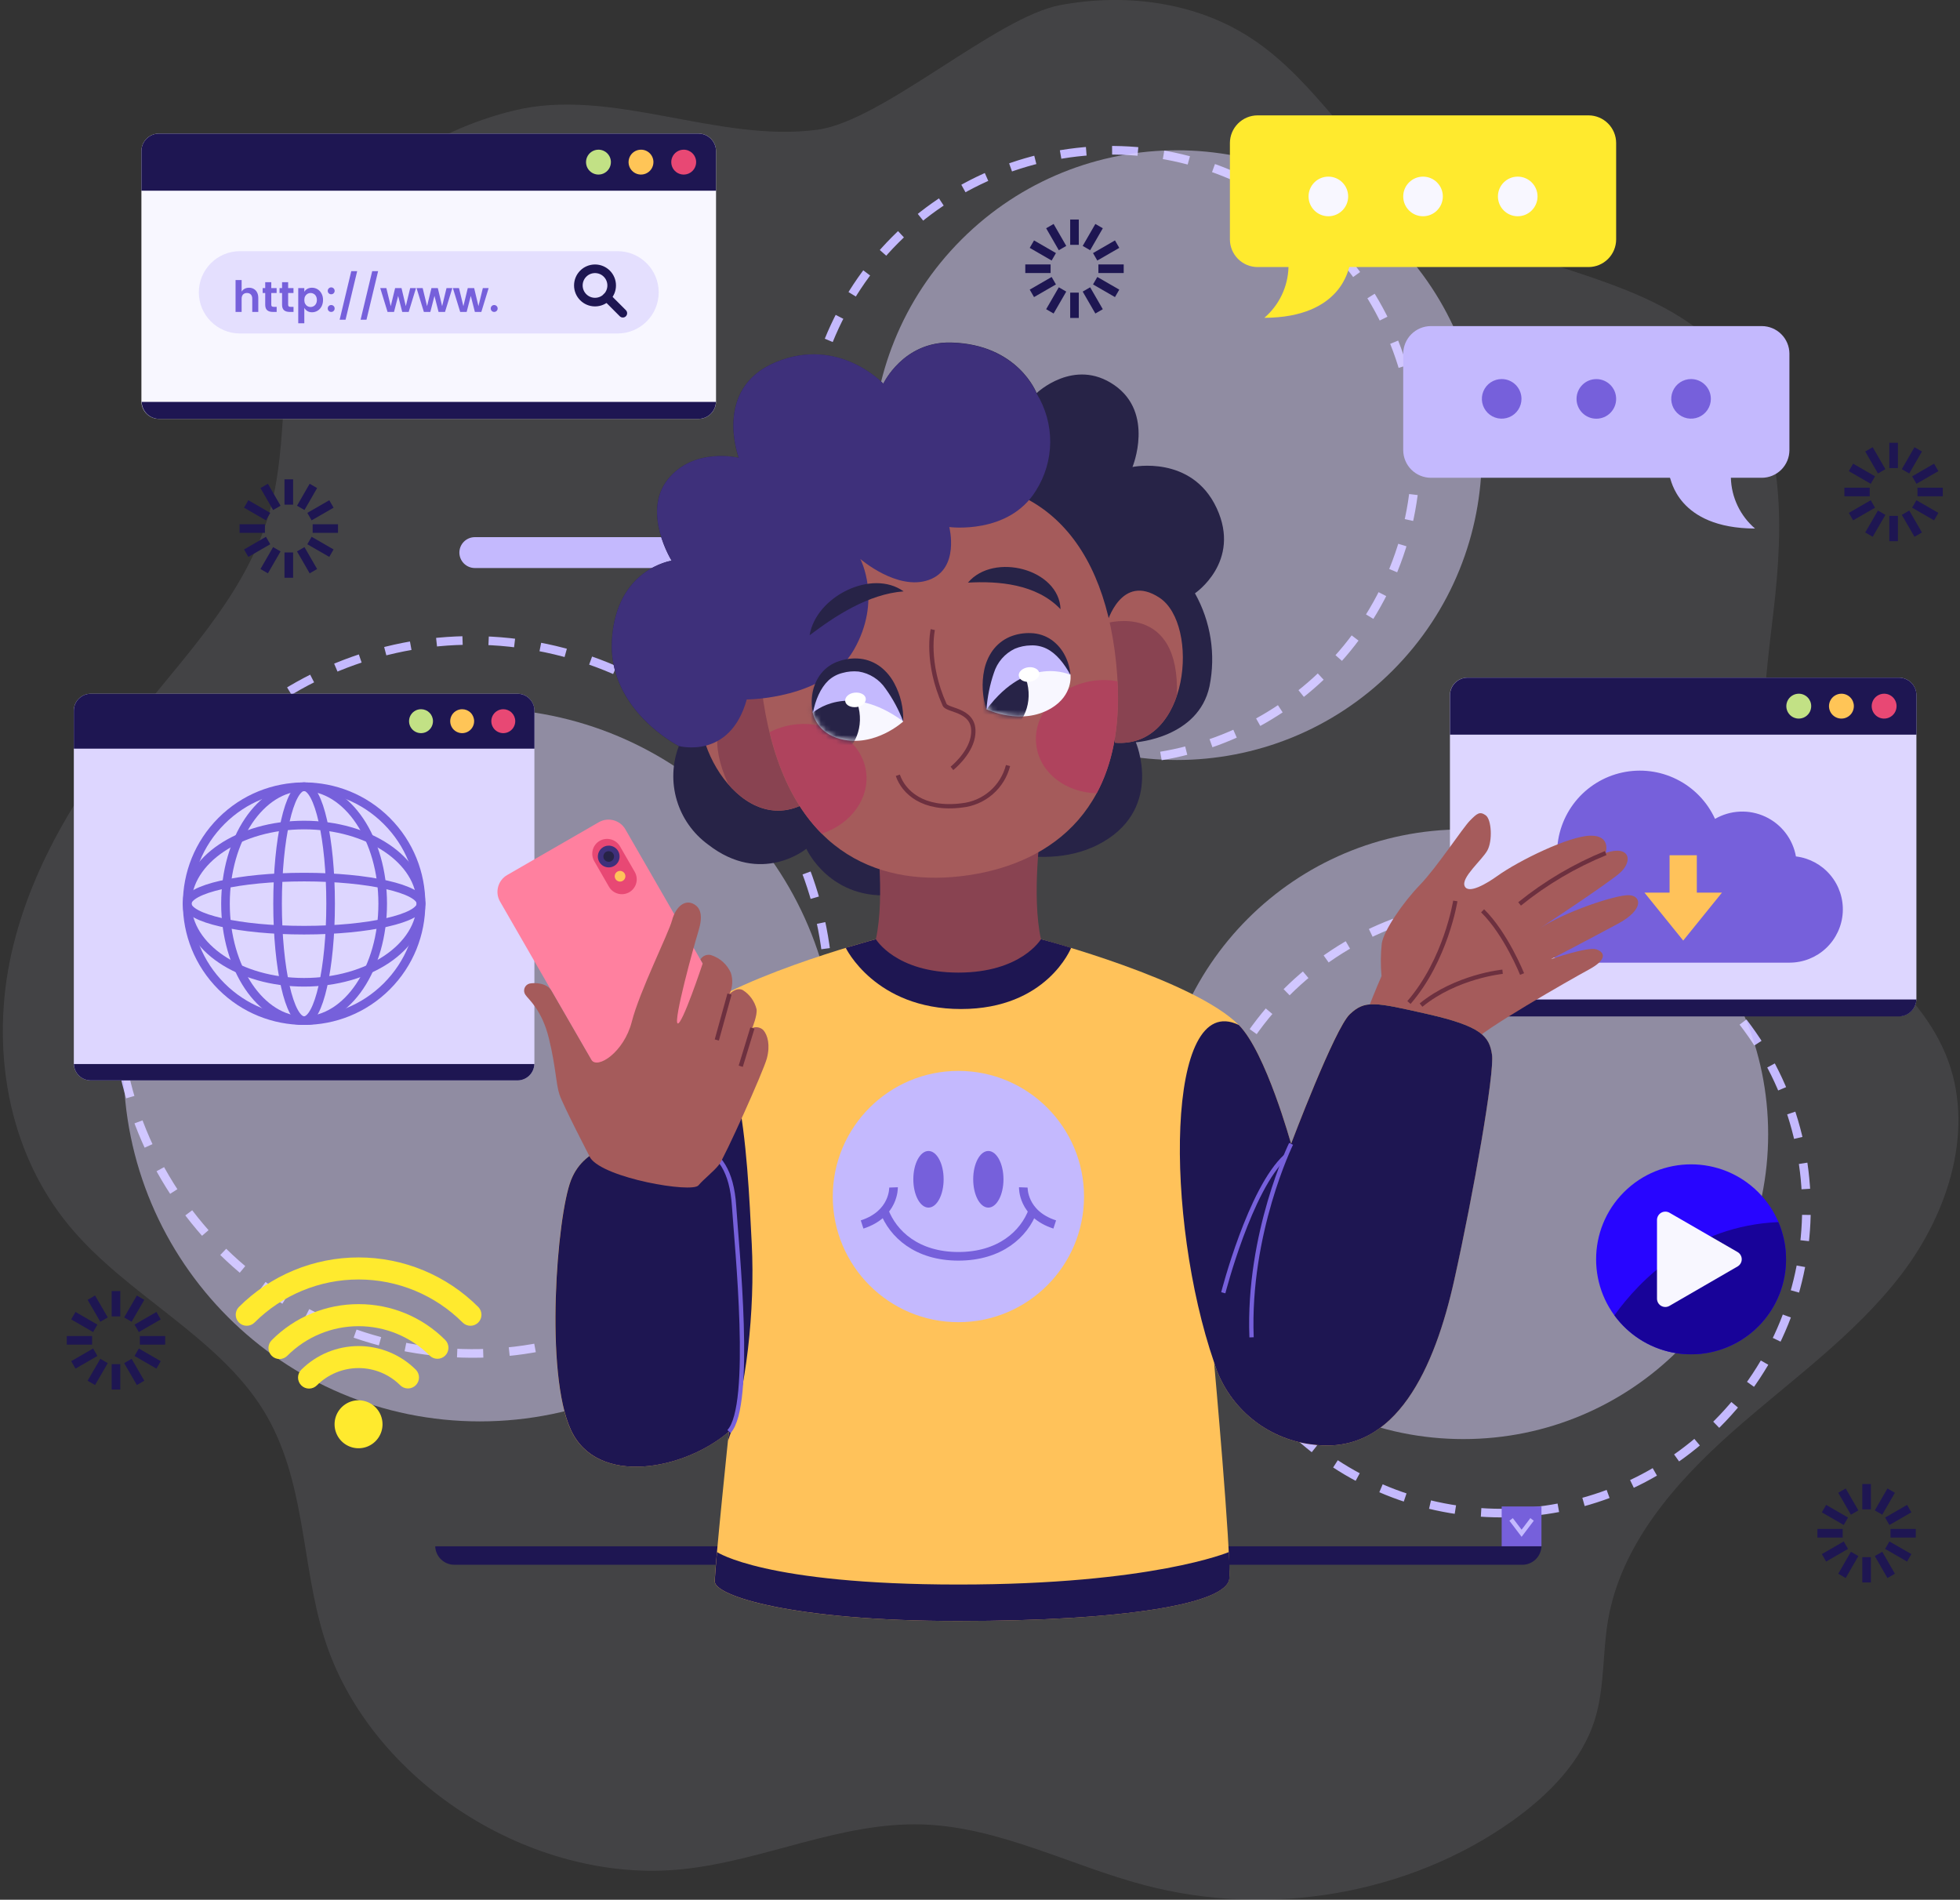 <svg width="388" height="376" viewBox="0 0 388 376" fill="none" xmlns="http://www.w3.org/2000/svg">
<rect x="0" y="0" width="388" height="376" fill="#333333" stroke="none"/>
<path d="M161.839 25.671C142.077 28.347 121.096 17.149 101.725 21.879C82.355 26.608 64.859 39.852 59.166 58.83C55.127 72.32 57.164 87.396 53.482 100.886C49.298 116.226 38.185 128.08 28.385 140.215C16.693 154.702 6.305 170.596 2.248 188.79C-1.808 206.985 1.226 227.642 13.813 242.743C25.147 256.378 43.06 264.406 52.161 279.149C60.573 292.826 59.541 309.265 64.177 324.111C73.032 352.446 105.253 373.095 135.191 369.942C151.383 368.237 166.399 360.568 182.684 361.096C197.87 361.616 211.855 369.218 226.487 373.087C251.405 379.691 278.948 374.893 299.282 360.457C306.577 355.276 313.207 348.577 315.772 340.123C317.672 333.86 317.212 327.119 318.328 320.642C320.885 305.771 331.503 293.517 342.948 283.384C354.393 273.252 367.219 264.286 376.499 252.091C385.78 239.896 391.166 223.117 385.141 208.629C378.894 193.656 362.387 185.032 354.572 170.545C346.536 155.623 349.127 137.633 351.095 120.827C353.064 104.022 353.567 84.796 342.488 71.315C327.583 53.188 299.623 54.271 280.627 40.175C268.364 31.048 260.745 16.229 247.911 7.724C236.688 0.275 222.635 -1.361 209.903 1.008C197.171 3.377 174.699 23.967 161.839 25.671Z" fill="#F3EEFF" fill-opacity="0.09"/>
<path d="M275.894 112.695C288.377 81.799 273.45 46.633 242.554 34.15C211.658 21.668 176.493 36.594 164.01 67.49C151.527 98.386 166.454 133.552 197.35 146.035C228.246 158.518 263.411 143.591 275.894 112.695Z" stroke="#C4B9FE" stroke-width="1.704" stroke-miterlimit="10" stroke-dasharray="5.12 5.12"/>
<path d="M339.929 281.803C363.492 258.24 363.492 220.038 339.929 196.475C316.367 172.913 278.164 172.913 254.602 196.475C231.039 220.038 231.039 258.24 254.602 281.803C278.164 305.365 316.367 305.365 339.929 281.803Z" stroke="#C4B9FE" stroke-width="1.704" stroke-miterlimit="10" stroke-dasharray="5.12 5.12"/>
<path d="M163.2 208.327C169.283 169.839 143.012 133.708 104.524 127.626C66.036 121.544 29.905 147.814 23.823 186.302C17.741 224.79 44.011 260.921 82.499 267.003C120.987 273.085 157.118 246.815 163.2 208.327Z" stroke="#C4B9FE" stroke-width="1.704" stroke-miterlimit="10" stroke-dasharray="5.16 5.16"/>
<g style="mix-blend-mode:multiply" opacity="0.5">
<path d="M289.686 284.824C323.008 284.824 350.022 257.811 350.022 224.489C350.022 191.166 323.008 164.153 289.686 164.153C256.364 164.153 229.35 191.166 229.35 224.489C229.35 257.811 256.364 284.824 289.686 284.824Z" fill="#DDD6FF"/>
</g>
<g style="mix-blend-mode:multiply" opacity="0.5">
<path d="M275.656 132.745C299.219 109.182 299.219 70.98 275.656 47.417C252.094 23.855 213.891 23.855 190.329 47.417C166.766 70.98 166.766 109.182 190.329 132.745C213.891 156.307 252.094 156.307 275.656 132.745Z" fill="#DDD6FF"/>
</g>
<g style="mix-blend-mode:multiply" opacity="0.5">
<path d="M95.001 281.322C133.967 281.322 165.555 249.734 165.555 210.768C165.555 171.803 133.967 140.215 95.001 140.215C56.036 140.215 24.448 171.803 24.448 210.768C24.448 249.734 56.036 281.322 95.001 281.322Z" fill="#DDD6FF"/>
</g>
<path d="M102.45 137.309H17.954C16.109 137.309 14.614 138.805 14.614 140.65V210.487C14.614 212.332 16.109 213.828 17.954 213.828H102.45C104.295 213.828 105.79 212.332 105.79 210.487V140.65C105.79 138.805 104.295 137.309 102.45 137.309Z" fill="#DDD6FF"/>
<path d="M102.45 137.309H17.954C17.069 137.311 16.221 137.664 15.595 138.29C14.969 138.916 14.616 139.764 14.614 140.65V148.174H105.799V140.65C105.797 139.763 105.443 138.913 104.815 138.287C104.187 137.661 103.336 137.309 102.45 137.309Z" fill="#1E1652"/>
<path d="M85.713 142.737C85.713 143.206 85.573 143.665 85.313 144.054C85.052 144.444 84.681 144.748 84.248 144.927C83.815 145.106 83.338 145.152 82.878 145.06C82.418 144.968 81.996 144.742 81.665 144.41C81.334 144.077 81.109 143.654 81.019 143.194C80.928 142.734 80.977 142.258 81.157 141.825C81.338 141.392 81.643 141.023 82.033 140.763C82.424 140.504 82.883 140.367 83.352 140.368C83.663 140.368 83.97 140.43 84.257 140.549C84.544 140.668 84.805 140.843 85.024 141.063C85.243 141.283 85.417 141.544 85.535 141.831C85.653 142.119 85.714 142.427 85.713 142.737Z" fill="#C2E185"/>
<path d="M93.859 142.737C93.859 143.206 93.721 143.664 93.46 144.054C93.2 144.443 92.83 144.747 92.397 144.926C91.964 145.105 91.488 145.152 91.028 145.061C90.569 144.97 90.147 144.744 89.815 144.413C89.484 144.081 89.258 143.659 89.167 143.2C89.075 142.74 89.122 142.264 89.302 141.831C89.481 141.398 89.785 141.028 90.174 140.768C90.564 140.507 91.022 140.368 91.49 140.368C92.119 140.368 92.721 140.618 93.166 141.062C93.61 141.506 93.859 142.109 93.859 142.737Z" fill="#FFC557"/>
<path d="M101.998 142.737C101.998 143.206 101.859 143.664 101.599 144.054C101.338 144.443 100.968 144.747 100.535 144.926C100.103 145.105 99.626 145.152 99.167 145.061C98.707 144.97 98.285 144.744 97.954 144.413C97.622 144.081 97.397 143.659 97.305 143.2C97.214 142.74 97.261 142.264 97.44 141.831C97.619 141.398 97.923 141.028 98.313 140.768C98.702 140.507 99.16 140.368 99.629 140.368C100.257 140.368 100.86 140.618 101.304 141.062C101.748 141.506 101.998 142.109 101.998 142.737Z" fill="#E84874"/>
<path d="M14.622 210.598C14.651 211.464 15.014 212.285 15.635 212.889C16.257 213.493 17.088 213.832 17.954 213.836H102.45C103.316 213.832 104.147 213.493 104.769 212.889C105.39 212.285 105.753 211.464 105.782 210.598H14.622Z" fill="#1E1652"/>
<path d="M76.567 195.22C85.606 186.181 85.606 171.526 76.567 162.487C67.528 153.448 52.873 153.448 43.834 162.487C34.795 171.526 34.795 186.181 43.834 195.22C52.873 204.259 67.528 204.259 76.567 195.22Z" stroke="#7660DB" stroke-width="1.704" stroke-miterlimit="10"/>
<path d="M60.198 201.999C68.792 201.999 75.759 191.637 75.759 178.854C75.759 166.071 68.792 155.708 60.198 155.708C51.604 155.708 44.637 166.071 44.637 178.854C44.637 191.637 51.604 201.999 60.198 201.999Z" stroke="#7660DB" stroke-width="1.704" stroke-miterlimit="10"/>
<path d="M60.198 201.999C63.097 201.999 65.447 191.637 65.447 178.854C65.447 166.071 63.097 155.708 60.198 155.708C57.298 155.708 54.948 166.071 54.948 178.854C54.948 191.637 57.298 201.999 60.198 201.999Z" stroke="#7660DB" stroke-width="1.704" stroke-miterlimit="10"/>
<path d="M60.198 194.415C72.981 194.415 83.343 187.448 83.343 178.853C83.343 170.259 72.981 163.292 60.198 163.292C47.415 163.292 37.052 170.259 37.052 178.853C37.052 187.448 47.415 194.415 60.198 194.415Z" stroke="#7660DB" stroke-width="1.704" stroke-miterlimit="10"/>
<path d="M60.198 184.103C47.415 184.103 37.052 181.751 37.052 178.854C37.052 175.956 47.415 173.595 60.198 173.595C72.981 173.595 83.352 175.948 83.352 178.854C83.352 181.76 72.981 184.103 60.198 184.103Z" stroke="#7660DB" stroke-width="1.704" stroke-miterlimit="10"/>
<path d="M375.903 134.122H290.496C288.58 134.122 287.027 135.675 287.027 137.59V197.653C287.027 199.569 288.58 201.121 290.496 201.121H375.903C377.819 201.121 379.371 199.569 379.371 197.653V137.59C379.371 135.675 377.819 134.122 375.903 134.122Z" fill="#DDD6FF"/>
<path d="M375.912 134.122H290.521C289.601 134.124 288.719 134.49 288.068 135.14C287.417 135.789 287.049 136.67 287.044 137.59V145.405H379.38V137.59C379.378 136.671 379.012 135.79 378.362 135.14C377.712 134.49 376.831 134.124 375.912 134.122Z" fill="#1E1652"/>
<path d="M358.544 139.763C358.544 140.25 358.399 140.726 358.129 141.132C357.858 141.537 357.473 141.852 357.023 142.039C356.573 142.225 356.078 142.274 355.6 142.179C355.123 142.084 354.684 141.849 354.339 141.505C353.995 141.16 353.76 140.721 353.665 140.244C353.57 139.766 353.619 139.271 353.805 138.821C353.992 138.371 354.308 137.986 354.713 137.715C355.118 137.445 355.594 137.3 356.081 137.3C356.405 137.299 356.725 137.362 357.025 137.486C357.324 137.609 357.596 137.79 357.825 138.019C358.054 138.248 358.235 138.52 358.359 138.819C358.482 139.119 358.545 139.439 358.544 139.763Z" fill="#C2E185"/>
<path d="M366.989 139.763C366.989 140.251 366.844 140.727 366.573 141.132C366.302 141.538 365.917 141.853 365.467 142.039C365.016 142.226 364.52 142.274 364.042 142.178C363.564 142.082 363.126 141.847 362.782 141.502C362.437 141.156 362.204 140.717 362.109 140.238C362.015 139.76 362.065 139.265 362.253 138.815C362.441 138.365 362.758 137.981 363.164 137.711C363.57 137.442 364.047 137.299 364.535 137.3C364.858 137.3 365.177 137.364 365.476 137.488C365.774 137.612 366.045 137.793 366.273 138.022C366.501 138.251 366.682 138.523 366.805 138.821C366.927 139.12 366.99 139.44 366.989 139.763Z" fill="#FFC557"/>
<path d="M375.443 139.763C375.443 140.25 375.298 140.726 375.028 141.132C374.757 141.537 374.372 141.852 373.922 142.039C373.472 142.225 372.977 142.274 372.499 142.179C372.022 142.084 371.583 141.849 371.238 141.505C370.894 141.16 370.659 140.721 370.564 140.244C370.469 139.766 370.518 139.271 370.705 138.821C370.891 138.371 371.207 137.986 371.612 137.715C372.017 137.445 372.493 137.3 372.98 137.3C373.304 137.299 373.624 137.362 373.924 137.486C374.223 137.609 374.495 137.79 374.724 138.019C374.953 138.248 375.134 138.52 375.258 138.819C375.381 139.119 375.444 139.439 375.443 139.763Z" fill="#E84874"/>
<path d="M287.044 197.815C287.075 198.713 287.453 199.565 288.098 200.191C288.743 200.817 289.605 201.169 290.504 201.173H375.912C376.81 201.167 377.671 200.814 378.316 200.188C378.96 199.563 379.339 198.713 379.371 197.815H287.044Z" fill="#1E1652"/>
<path d="M355.527 169.531C355.224 167.823 354.514 166.214 353.458 164.84C352.401 163.465 351.028 162.365 349.456 161.634C347.884 160.902 346.159 160.56 344.427 160.637C342.695 160.713 341.007 161.206 339.506 162.074C337.948 158.678 335.276 155.917 331.934 154.248C328.591 152.579 324.779 152.103 321.128 152.899C317.478 153.695 314.21 155.715 311.865 158.624C309.521 161.532 308.241 165.155 308.238 168.891C308.238 169.317 308.238 169.744 308.29 170.153C305.999 171.048 304.094 172.715 302.902 174.867C301.711 177.018 301.308 179.518 301.764 181.934C302.22 184.35 303.505 186.532 305.399 188.101C307.292 189.67 309.674 190.529 312.133 190.529H354.274C356.961 190.524 359.544 189.495 361.498 187.651C363.452 185.808 364.629 183.288 364.789 180.606C364.949 177.924 364.079 175.283 362.358 173.22C360.637 171.157 358.194 169.828 355.527 169.505V169.531Z" fill="#7660DB"/>
<path d="M325.538 176.672L333.208 186.157L340.878 176.672H335.901V169.275H330.506V176.672H325.538Z" fill="#FFC25A"/>
<path d="M86.156 306.044C86.189 307.022 86.6 307.95 87.302 308.631C88.004 309.313 88.944 309.696 89.922 309.7H301.378C302.357 309.696 303.296 309.313 303.999 308.631C304.701 307.95 305.112 307.022 305.145 306.044H86.156Z" fill="#1E1652"/>
<path d="M297.271 306.036H305.145V298.161H297.271V306.036Z" fill="#7660DB"/>
<path d="M299.137 300.726L301.216 303.462L303.287 300.726" stroke="#C4B9FE" stroke-width="0.852" stroke-miterlimit="10"/>
<path d="M190.737 112.425H93.987C93.178 112.42 92.403 112.096 91.832 111.523C91.261 110.95 90.939 110.175 90.936 109.365C90.939 108.557 91.261 107.782 91.832 107.211C92.404 106.639 93.179 106.317 93.987 106.314H190.737C191.547 106.317 192.322 106.639 192.895 107.21C193.468 107.781 193.792 108.556 193.797 109.365C193.792 110.175 193.469 110.951 192.896 111.524C192.323 112.096 191.547 112.42 190.737 112.425Z" fill="#C4B9FE"/>
<path d="M70.987 277.146C70.047 277.144 69.129 277.421 68.347 277.942C67.565 278.462 66.956 279.203 66.595 280.07C66.234 280.938 66.139 281.892 66.321 282.814C66.504 283.735 66.955 284.582 67.618 285.246C68.282 285.911 69.128 286.364 70.049 286.548C70.97 286.732 71.925 286.638 72.793 286.279C73.66 285.92 74.402 285.312 74.924 284.531C75.446 283.75 75.725 282.832 75.725 281.893C75.725 280.635 75.226 279.429 74.338 278.539C73.449 277.649 72.244 277.148 70.987 277.146Z" fill="#FFEA2E"/>
<path d="M59.635 271.104C59.433 271.307 59.272 271.548 59.163 271.813C59.053 272.078 58.997 272.363 58.998 272.649C58.998 272.936 59.055 273.22 59.165 273.485C59.275 273.75 59.436 273.991 59.639 274.193C59.843 274.396 60.084 274.556 60.349 274.666C60.614 274.775 60.898 274.831 61.185 274.831C61.472 274.83 61.756 274.774 62.021 274.663C62.286 274.553 62.526 274.392 62.729 274.189C64.919 272 67.89 270.771 70.987 270.771C74.083 270.771 77.053 272 79.244 274.189C79.655 274.588 80.207 274.81 80.78 274.805C81.353 274.801 81.902 274.572 82.307 274.167C82.712 273.761 82.942 273.213 82.946 272.64C82.95 272.067 82.728 271.515 82.329 271.104C79.317 268.101 75.236 266.414 70.982 266.414C66.728 266.414 62.648 268.101 59.635 271.104Z" fill="#FFEA2E"/>
<path d="M70.987 258.117C67.794 258.107 64.632 258.73 61.683 259.952C58.734 261.173 56.056 262.968 53.806 265.232C53.599 265.434 53.434 265.675 53.32 265.94C53.206 266.206 53.147 266.492 53.145 266.781C53.142 267.071 53.198 267.357 53.308 267.625C53.417 267.892 53.579 268.136 53.783 268.34C53.988 268.545 54.231 268.706 54.499 268.816C54.766 268.926 55.053 268.981 55.342 268.979C55.631 268.977 55.917 268.917 56.183 268.804C56.449 268.69 56.69 268.525 56.891 268.317C58.741 266.466 60.938 264.998 63.356 263.996C65.774 262.995 68.365 262.479 70.982 262.479C73.599 262.479 76.191 262.995 78.609 263.996C81.026 264.998 83.223 266.466 85.073 268.317C85.484 268.717 86.036 268.938 86.609 268.934C87.182 268.93 87.731 268.7 88.136 268.295C88.541 267.89 88.771 267.341 88.775 266.768C88.779 266.195 88.558 265.643 88.158 265.232C85.91 262.969 83.234 261.174 80.286 259.952C77.338 258.731 74.177 258.107 70.987 258.117Z" fill="#FFEA2E"/>
<path d="M94.695 258.696C91.582 255.581 87.886 253.11 83.818 251.424C79.75 249.739 75.39 248.871 70.987 248.871C66.583 248.871 62.223 249.739 58.155 251.424C54.087 253.11 50.391 255.581 47.278 258.696C46.879 259.107 46.658 259.659 46.662 260.232C46.666 260.805 46.895 261.353 47.301 261.759C47.706 262.164 48.254 262.393 48.828 262.397C49.401 262.402 49.952 262.18 50.363 261.781C53.071 259.071 56.286 256.922 59.824 255.455C63.363 253.988 67.156 253.234 70.987 253.234C74.817 253.234 78.61 253.988 82.149 255.455C85.687 256.922 88.902 259.071 91.61 261.781C92.021 262.18 92.573 262.402 93.146 262.397C93.719 262.393 94.267 262.164 94.672 261.759C95.078 261.353 95.307 260.805 95.311 260.232C95.315 259.659 95.094 259.107 94.695 258.696Z" fill="#FFEA2E"/>
<path d="M138.276 26.438H31.462C29.546 26.438 27.993 27.991 27.993 29.906V79.436C27.993 81.352 29.546 82.905 31.462 82.905H138.276C140.192 82.905 141.745 81.352 141.745 79.436V29.906C141.745 27.991 140.192 26.438 138.276 26.438Z" fill="#F8F7FF"/>
<path d="M138.268 26.438H31.453C30.997 26.44 30.545 26.532 30.124 26.709C29.703 26.886 29.321 27.144 29 27.468C28.678 27.793 28.424 28.177 28.251 28.6C28.079 29.023 27.991 29.475 27.993 29.932V37.747H141.745V29.932C141.746 29.474 141.657 29.021 141.482 28.598C141.308 28.174 141.053 27.789 140.73 27.465C140.407 27.14 140.023 26.883 139.601 26.707C139.178 26.53 138.725 26.439 138.268 26.438Z" fill="#1E1652"/>
<path d="M120.934 32.08C120.936 32.567 120.793 33.044 120.523 33.45C120.253 33.856 119.869 34.173 119.419 34.361C118.97 34.549 118.474 34.599 117.996 34.505C117.517 34.41 117.078 34.177 116.733 33.833C116.387 33.489 116.152 33.05 116.056 32.572C115.96 32.094 116.009 31.598 116.195 31.148C116.381 30.697 116.697 30.312 117.102 30.041C117.507 29.77 117.984 29.625 118.471 29.625C119.123 29.625 119.748 29.884 120.21 30.343C120.671 30.804 120.932 31.428 120.934 32.08Z" fill="#C2E185"/>
<path d="M129.354 32.08C129.355 32.567 129.212 33.045 128.942 33.451C128.672 33.857 128.288 34.174 127.837 34.362C127.387 34.549 126.891 34.599 126.412 34.504C125.934 34.409 125.494 34.175 125.149 33.83C124.804 33.485 124.57 33.045 124.475 32.566C124.38 32.088 124.43 31.592 124.617 31.142C124.804 30.691 125.121 30.307 125.528 30.037C125.934 29.767 126.411 29.623 126.899 29.625C127.55 29.625 128.174 29.884 128.635 30.344C129.095 30.804 129.354 31.429 129.354 32.08Z" fill="#FFC557"/>
<path d="M137.807 32.08C137.809 32.567 137.666 33.044 137.396 33.45C137.127 33.856 136.743 34.173 136.293 34.361C135.843 34.549 135.348 34.599 134.869 34.505C134.391 34.41 133.951 34.177 133.606 33.833C133.261 33.489 133.025 33.05 132.93 32.572C132.834 32.094 132.882 31.598 133.068 31.148C133.255 30.697 133.57 30.312 133.975 30.041C134.381 29.77 134.857 29.625 135.345 29.625C135.996 29.625 136.621 29.884 137.083 30.343C137.545 30.804 137.805 31.428 137.807 32.08Z" fill="#E84874"/>
<path d="M28.044 79.547C28.073 80.437 28.442 81.283 29.077 81.908C29.712 82.533 30.562 82.89 31.453 82.905H138.268C139.167 82.903 140.031 82.552 140.676 81.925C141.322 81.299 141.699 80.446 141.727 79.547H28.044Z" fill="#1E1652"/>
<path d="M122.246 49.712H47.508C43.009 49.712 39.361 53.359 39.361 57.858C39.361 62.358 43.009 66.005 47.508 66.005H122.246C126.746 66.005 130.393 62.358 130.393 57.858C130.393 53.359 126.746 49.712 122.246 49.712Z" fill="#E4DFFE"/>
<path d="M117.789 59.793C119.611 59.793 121.087 58.316 121.087 56.495C121.087 54.673 119.611 53.197 117.789 53.197C115.968 53.197 114.491 54.673 114.491 56.495C114.491 58.316 115.968 59.793 117.789 59.793Z" stroke="#1E1652" stroke-width="1.704" stroke-linecap="round" stroke-linejoin="round"/>
<path d="M123.294 61.992L120.124 58.822" stroke="#1E1652" stroke-width="1.704" stroke-linecap="round" stroke-linejoin="round"/>
<path d="M49.298 56.947C49.65 56.947 49.963 57.027 50.236 57.186C50.514 57.34 50.733 57.57 50.892 57.876C51.051 58.178 51.13 58.538 51.13 58.959V61.737H49.937V59.129C49.937 58.76 49.843 58.479 49.656 58.285C49.468 58.087 49.213 57.987 48.889 57.987C48.565 57.987 48.307 58.087 48.114 58.285C47.926 58.479 47.832 58.76 47.832 59.129V61.737H46.631V55.431H47.832V57.723C47.98 57.473 48.179 57.283 48.429 57.152C48.684 57.016 48.974 56.947 49.298 56.947ZM54.768 60.731V61.737H54.01C53.527 61.737 53.154 61.626 52.893 61.404C52.632 61.183 52.501 60.816 52.501 60.305V57.996H51.998V57.016H52.501V55.848H53.703V57.016H54.759V57.996H53.703V60.305C53.703 60.459 53.74 60.569 53.813 60.638C53.887 60.7 54.015 60.731 54.197 60.731H54.768ZM58.105 60.731V61.737H57.347C56.864 61.737 56.492 61.626 56.23 61.404C55.969 61.183 55.838 60.816 55.838 60.305V57.996H55.336V57.016H55.838V55.848H57.04V57.016H58.097V57.996H57.04V60.305C57.04 60.459 57.077 60.569 57.151 60.638C57.225 60.7 57.352 60.731 57.534 60.731H58.105ZM61.758 56.947C62.161 56.947 62.53 57.05 62.866 57.254C63.201 57.459 63.465 57.746 63.658 58.115C63.851 58.479 63.948 58.896 63.948 59.368C63.948 59.839 63.851 60.263 63.658 60.638C63.465 61.007 63.201 61.294 62.866 61.498C62.53 61.703 62.161 61.805 61.758 61.805C61.417 61.805 61.118 61.728 60.863 61.575C60.613 61.422 60.406 61.211 60.241 60.944V63.987H59.039V57.016H60.241V57.748C60.394 57.499 60.599 57.303 60.854 57.16C61.116 57.019 61.417 56.947 61.758 56.947ZM61.485 57.987C61.269 57.987 61.065 58.041 60.871 58.149C60.684 58.257 60.531 58.416 60.411 58.626C60.298 58.837 60.241 59.087 60.241 59.376C60.241 59.666 60.298 59.916 60.411 60.126C60.531 60.336 60.684 60.495 60.871 60.603C61.065 60.711 61.269 60.765 61.485 60.765C61.701 60.765 61.903 60.711 62.09 60.603C62.283 60.495 62.437 60.336 62.55 60.126C62.669 59.91 62.729 59.657 62.729 59.368C62.729 59.078 62.669 58.828 62.55 58.618C62.437 58.408 62.283 58.251 62.09 58.149C61.903 58.041 61.701 57.987 61.485 57.987ZM64.881 57.57C64.881 57.376 64.947 57.215 65.077 57.084C65.208 56.947 65.37 56.879 65.563 56.879C65.756 56.879 65.918 56.947 66.049 57.084C66.179 57.215 66.245 57.376 66.245 57.57C66.245 57.757 66.179 57.916 66.049 58.047C65.918 58.178 65.756 58.243 65.563 58.243C65.37 58.243 65.208 58.178 65.077 58.047C64.947 57.916 64.881 57.757 64.881 57.57ZM64.881 61.055C64.881 60.862 64.947 60.7 65.077 60.569C65.208 60.439 65.37 60.373 65.563 60.373C65.756 60.373 65.918 60.439 66.049 60.569C66.179 60.7 66.245 60.862 66.245 61.055C66.245 61.248 66.179 61.41 66.049 61.541C65.918 61.672 65.756 61.737 65.563 61.737C65.37 61.737 65.208 61.672 65.077 61.541C64.947 61.41 64.881 61.248 64.881 61.055ZM70.706 53.666L68.405 63.279H67.237L69.538 53.666H70.706ZM74.85 53.666L72.549 63.279H71.382L73.683 53.666H74.85ZM82.352 57.016L80.904 61.737H79.625L78.816 58.567L77.998 61.737H76.719L75.271 57.016H76.481L77.35 60.603L78.219 57.016H79.481L80.333 60.595L81.202 57.016H82.352ZM89.543 57.016L88.094 61.737H86.816L86.006 58.567L85.188 61.737H83.91L82.461 57.016H83.671L84.54 60.603L85.41 57.016H86.671L87.523 60.595L88.392 57.016H89.543ZM96.733 57.016L95.284 61.737H94.006L93.197 58.567L92.379 61.737H91.1L89.651 57.016H90.862L91.731 60.603L92.6 57.016H93.861L94.713 60.595L95.583 57.016H96.733ZM97.149 61.055C97.149 60.862 97.214 60.7 97.345 60.569C97.475 60.439 97.634 60.373 97.822 60.373C98.015 60.373 98.177 60.439 98.308 60.569C98.444 60.7 98.512 60.862 98.512 61.055C98.512 61.248 98.444 61.41 98.308 61.541C98.177 61.672 98.015 61.737 97.822 61.737C97.634 61.737 97.475 61.672 97.345 61.541C97.214 61.41 97.149 61.248 97.149 61.055Z" fill="#7660DB"/>
<path d="M348.057 262.54C355.399 255.198 355.399 243.295 348.057 235.953C340.715 228.612 328.812 228.612 321.471 235.953C314.129 243.295 314.129 255.198 321.471 262.54C328.812 269.882 340.715 269.882 348.057 262.54Z" fill="#2805FF"/>
<path d="M319.581 260.332C322.303 264.061 326.302 266.658 330.815 267.629C335.329 268.599 340.042 267.874 344.055 265.593C348.069 263.312 351.103 259.633 352.579 255.259C354.055 250.885 353.87 246.12 352.058 241.874C335.04 242.615 324.609 253.353 319.581 260.332Z" fill="#180399"/>
<path d="M343.98 247.813L330.489 240.024C330.239 239.882 329.955 239.807 329.667 239.808C329.379 239.808 329.096 239.884 328.846 240.028C328.596 240.172 328.388 240.379 328.243 240.628C328.098 240.877 328.02 241.159 328.018 241.447V257.034C328.018 257.323 328.094 257.608 328.238 257.858C328.383 258.108 328.591 258.316 328.842 258.461C329.093 258.605 329.377 258.681 329.666 258.68C329.955 258.68 330.239 258.603 330.489 258.457L343.98 250.651C344.227 250.506 344.432 250.299 344.575 250.05C344.718 249.801 344.793 249.519 344.793 249.232C344.793 248.945 344.718 248.664 344.575 248.415C344.432 248.166 344.227 247.958 343.98 247.813Z" fill="#F8F7FF"/>
<path d="M248.943 22.833H314.468C315.915 22.838 317.302 23.415 318.326 24.438C319.349 25.462 319.926 26.848 319.931 28.296V47.394C319.926 48.841 319.349 50.228 318.326 51.251C317.302 52.275 315.915 52.852 314.468 52.856H267.128C266.907 52.856 265.765 62.844 250.289 62.904C251.743 61.655 252.92 60.116 253.743 58.386C254.566 56.655 255.018 54.772 255.07 52.856H248.943C247.494 52.852 246.107 52.275 245.082 51.252C244.057 50.228 243.478 48.842 243.471 47.394V28.296C243.478 26.848 244.057 25.461 245.082 24.438C246.107 23.414 247.494 22.838 248.943 22.833Z" fill="#FFEA2E"/>
<path d="M348.778 64.54H283.244C281.797 64.546 280.411 65.124 279.388 66.147C278.365 67.17 277.788 68.556 277.781 70.002V89.1C277.788 90.547 278.365 91.932 279.388 92.955C280.411 93.978 281.797 94.556 283.244 94.563H330.575C330.805 94.563 331.947 104.55 347.423 104.61C345.969 103.362 344.792 101.823 343.969 100.092C343.145 98.362 342.693 96.478 342.642 94.563H348.769C350.216 94.558 351.603 93.981 352.627 92.958C353.65 91.934 354.227 90.547 354.232 89.1V69.985C354.223 68.542 353.645 67.161 352.624 66.142C351.603 65.122 350.22 64.546 348.778 64.54Z" fill="#C4B9FE"/>
<path d="M262.961 42.8C265.126 42.8 266.881 41.045 266.881 38.88C266.881 36.715 265.126 34.96 262.961 34.96C260.796 34.96 259.041 36.715 259.041 38.88C259.041 41.045 260.796 42.8 262.961 42.8Z" fill="#F8F7FF"/>
<path d="M281.701 42.8C283.866 42.8 285.621 41.045 285.621 38.88C285.621 36.715 283.866 34.96 281.701 34.96C279.536 34.96 277.781 36.715 277.781 38.88C277.781 41.045 279.536 42.8 281.701 42.8Z" fill="#F8F7FF"/>
<path d="M300.449 42.8C302.614 42.8 304.369 41.045 304.369 38.88C304.369 36.715 302.614 34.96 300.449 34.96C298.284 34.96 296.529 36.715 296.529 38.88C296.529 41.045 298.284 42.8 300.449 42.8Z" fill="#F8F7FF"/>
<path d="M301.191 78.942C301.191 79.717 300.961 80.475 300.53 81.12C300.099 81.764 299.487 82.267 298.771 82.564C298.055 82.86 297.266 82.938 296.506 82.787C295.746 82.635 295.047 82.262 294.499 81.714C293.951 81.166 293.577 80.467 293.426 79.707C293.275 78.946 293.352 78.158 293.649 77.442C293.946 76.725 294.448 76.113 295.093 75.682C295.737 75.252 296.495 75.022 297.271 75.022C298.31 75.022 299.308 75.435 300.043 76.17C300.778 76.905 301.191 77.902 301.191 78.942Z" fill="#7660DB"/>
<path d="M316.011 82.871C318.176 82.871 319.931 81.115 319.931 78.95C319.931 76.785 318.176 75.03 316.011 75.03C313.846 75.03 312.09 76.785 312.09 78.95C312.09 81.115 313.846 82.871 316.011 82.871Z" fill="#7660DB"/>
<path d="M338.679 78.942C338.679 79.717 338.449 80.475 338.018 81.12C337.588 81.764 336.975 82.267 336.259 82.564C335.543 82.86 334.755 82.938 333.994 82.787C333.234 82.635 332.535 82.262 331.987 81.714C331.439 81.166 331.065 80.467 330.914 79.707C330.763 78.946 330.84 78.158 331.137 77.442C331.434 76.725 331.936 76.113 332.581 75.682C333.226 75.252 333.984 75.022 334.759 75.022C335.799 75.022 336.796 75.435 337.531 76.17C338.266 76.905 338.679 77.902 338.679 78.942Z" fill="#7660DB"/>
<path d="M288.161 220.16C288.161 220.16 289.967 208.595 291.433 206.363C292.899 204.13 310.923 193.852 314.57 191.875C318.218 189.898 317.689 188.466 316.01 187.895C314.332 187.324 307.003 189.847 307.003 189.847C307.003 189.847 315.175 185.586 320.34 182.799C325.504 180.013 324.959 177.2 322.368 177.175C319.777 177.149 309.755 180.413 304.608 183.882C304.608 183.882 317.74 175.249 320.544 172.88C323.348 170.511 322.726 167.178 317.86 168.806C317.86 168.806 318.985 165.321 314.817 165.397C310.65 165.474 300.739 170.263 296.359 173.408C294.433 174.789 290.675 177.072 289.942 175.377C289.209 173.681 293.351 170.263 294.424 168.346C295.498 166.429 295.276 162.168 294.092 161.349C292.907 160.531 292.388 161 290.973 162.432C289.558 163.863 284.419 171.704 281.07 175.164C277.721 178.623 273.946 184.146 273.537 186.719C273.302 188.868 273.285 191.035 273.486 193.188C273.486 193.188 268.373 204.777 266.506 212.907L288.161 220.16Z" fill="#A55B5B"/>
<path d="M317.86 168.84C311.718 171.346 305.976 174.736 300.816 178.905" stroke="#6D303F" stroke-width="0.852" stroke-miterlimit="10"/>
<path d="M301.31 192.779C301.31 192.779 298.097 184.776 293.495 180.268" stroke="#6D303F" stroke-width="0.852" stroke-miterlimit="10"/>
<path d="M288.092 178.317C288.092 178.317 286.243 189.958 278.914 198.42" stroke="#6D303F" stroke-width="0.852" stroke-miterlimit="10"/>
<path d="M297.45 192.327C297.45 192.327 288.28 193.23 281.309 198.931" stroke="#6D303F" stroke-width="0.852" stroke-miterlimit="10"/>
<path d="M255.581 226.389C255.581 226.389 250.587 208.246 245.235 202.869C236.279 193.878 206.034 185.884 206.034 185.884H173.387C173.387 185.884 143.151 193.878 134.186 202.869C128.834 208.246 123.84 226.389 123.84 226.389C123.84 226.389 115.821 226.389 113.008 233.607C110.196 240.825 107.802 271.803 113.008 283.035C118.215 294.267 135.472 290.952 144.293 283.333C144.293 283.333 141.489 310.203 141.489 313.015C141.489 315.827 156.726 320.83 189.706 320.83C222.686 320.83 242.943 317.421 243.344 312.41C243.744 307.399 240.344 269.698 240.344 269.698C241.69 274.056 244.291 277.92 247.821 280.809C251.351 283.698 255.653 285.483 260.192 285.941C276.434 287.943 284.053 270.499 287.862 253.361C291.672 236.224 295.865 212.353 295.336 208.74C294.808 205.127 293.274 203.133 282.647 200.721C272.02 198.309 270.213 197.917 267.205 200.721C264.197 203.525 255.581 226.389 255.581 226.389Z" fill="#FFC25A"/>
<path d="M212.042 187.589C208.438 186.498 206.077 185.884 206.077 185.884H173.387C173.387 185.884 171.018 186.515 167.421 187.589C167.421 187.589 173.208 199.707 190.243 199.707C207.279 199.707 212.042 187.589 212.042 187.589Z" fill="#1E1652"/>
<path d="M113.025 233.607C110.222 240.825 107.819 271.803 113.025 283.035C118.232 294.267 135.489 290.952 144.31 283.333C144.31 283.333 144.241 284.006 144.122 285.131C147.718 275.518 149.482 259.318 148.818 246.237C147.914 228.392 146.713 197.917 134.203 202.868C128.851 208.246 123.857 226.389 123.857 226.389C123.857 226.389 115.821 226.389 113.025 233.607Z" fill="#1E1652"/>
<path d="M240.361 269.698L240.864 271.198C242.407 275.206 245.032 278.706 248.448 281.309C251.864 283.912 255.935 285.516 260.209 285.941C276.451 287.943 284.07 270.499 287.879 253.361C291.689 236.224 295.882 212.354 295.353 208.74C294.825 205.127 293.291 203.133 282.664 200.721C272.037 198.309 270.23 197.917 267.222 200.721C264.214 203.525 255.581 226.389 255.581 226.389C255.581 226.389 250.587 208.246 245.235 202.869C230.697 195.795 230.535 241.226 240.361 269.698Z" fill="#1E1652"/>
<path d="M189.723 313.612C151.323 313.612 141.941 307.186 141.941 307.186C141.676 310.101 141.506 312.299 141.506 313.015C141.506 315.819 156.743 320.83 189.723 320.83C222.703 320.83 242.96 317.421 243.361 312.41C243.418 310.668 243.386 308.925 243.267 307.186C243.267 307.186 228.123 313.612 189.723 313.612Z" fill="#1E1652"/>
<path d="M144.31 283.333C149.125 278.126 145.827 246.689 145.315 238.686C144.412 224.787 135.489 225.188 123.857 226.389" stroke="#7660DB" stroke-width="0.852" stroke-miterlimit="10"/>
<path d="M255.581 226.389C255.581 226.389 246.957 244.038 247.758 264.687" stroke="#7660DB" stroke-width="0.852" stroke-miterlimit="10"/>
<path d="M242.159 255.867C242.159 255.867 247.417 235.312 254.516 228.844" stroke="#7660DB" stroke-width="0.852" stroke-miterlimit="10"/>
<path d="M189.723 261.687C203.457 261.687 214.59 250.554 214.59 236.82C214.59 223.086 203.457 211.953 189.723 211.953C175.99 211.953 164.856 223.086 164.856 236.82C164.856 250.554 175.99 261.687 189.723 261.687Z" fill="#C4B9FE"/>
<path d="M186.8 233.403C186.8 236.496 185.462 239.01 183.8 239.01C182.139 239.01 180.801 236.496 180.801 233.403C180.801 230.309 182.147 227.804 183.8 227.804C185.454 227.804 186.8 230.309 186.8 233.403Z" fill="#7660DB"/>
<path d="M198.646 233.403C198.646 236.496 197.308 239.01 195.646 239.01C193.984 239.01 192.655 236.496 192.655 233.403C192.655 230.309 193.993 227.804 195.646 227.804C197.299 227.804 198.646 230.309 198.646 233.403Z" fill="#7660DB"/>
<path d="M176.881 235.013C176.881 235.013 177.077 240.272 170.66 242.351" stroke="#7660DB" stroke-width="1.704" stroke-miterlimit="10"/>
<path d="M204.449 239.624C202.745 244.234 197.973 248.649 189.732 248.649C181.491 248.649 176.761 244.234 175.023 239.624" stroke="#7660DB" stroke-width="1.704" stroke-miterlimit="10"/>
<path d="M202.574 235.013C202.574 235.013 202.378 240.272 208.795 242.351" stroke="#7660DB" stroke-width="1.704" stroke-miterlimit="10"/>
<path d="M174.861 75.951C174.861 75.951 166.066 66.491 153.556 71.69C141.046 76.888 146.244 90.617 146.244 90.617C146.244 90.617 137.296 88.418 132.157 94.938C127.019 101.457 132.958 110.976 132.958 110.976C132.958 110.976 122.025 112.518 121.13 126.605C120.278 140.547 134.382 147.663 134.382 147.663C133.075 151.092 132.933 154.856 133.975 158.375C135.018 161.893 137.188 164.971 140.151 167.136C150.71 175.368 159.624 167.988 159.624 167.988C159.624 167.988 164.37 178.53 177.298 177.081C190.226 175.632 191.342 166.284 191.342 166.284C191.342 166.284 206.682 173.536 218.476 166.573C230.271 159.611 224.851 146.913 224.851 146.913C224.851 146.913 237.233 146.061 239.432 135.835C240.708 129.552 239.686 123.02 236.552 117.427C236.552 117.427 245.789 111.198 240.855 100.579C235.921 89.961 224.186 92.424 224.186 92.424C224.186 92.424 228.592 81.771 220.607 76.232C212.622 70.693 205.208 77.808 205.208 77.808C205.208 77.808 201.552 68.119 188.249 67.787C178.755 67.591 174.861 75.951 174.861 75.951Z" fill="#272347"/>
<path d="M151.519 136.687C151.519 136.687 145.111 128.463 139.972 136.005C134.586 143.922 145.827 165.917 159.044 159.185L151.519 136.687Z" fill="#A55B5B"/>
<path d="M144.165 155.205C147.957 159.602 153.309 162.082 159.044 159.168L151.519 136.67C151.519 136.67 136.478 138.306 144.165 155.205Z" fill="#894351"/>
<path d="M219.124 123.324C219.124 123.324 221.928 113.285 229.538 118.305C237.532 123.58 235.503 148.191 220.718 146.998L219.124 123.324Z" fill="#A55B5B"/>
<path d="M232.972 137.675C231.14 143.18 227.126 147.518 220.718 146.998L219.124 123.324C219.124 123.324 233.646 119.106 232.972 137.675Z" fill="#894351"/>
<path d="M206.068 163.829H173.387C173.387 163.829 175.287 177.26 173.387 185.884C173.387 185.884 177.281 192.497 189.723 192.497C202.165 192.497 206.068 185.884 206.068 185.884C204.16 177.26 206.068 163.829 206.068 163.829Z" fill="#894351"/>
<path d="M180.306 95.756C205.872 91.998 219.192 107.192 221.152 133.491C223.112 159.79 208.472 170.766 191.666 173.229C174.861 175.692 157.706 169.403 152.022 143.649C146.338 117.896 155.874 99.335 180.306 95.756Z" fill="#A55B5B"/>
<path d="M188.257 67.829C178.764 67.591 174.869 75.942 174.869 75.942C174.869 75.942 166.075 66.483 153.565 71.681C141.054 76.879 146.253 90.608 146.253 90.608C146.253 90.608 137.305 88.41 132.166 94.929C127.027 101.448 132.967 110.967 132.967 110.967C132.967 110.967 122.033 112.51 121.138 126.597C120.286 140.539 134.39 147.655 134.39 147.655C134.39 147.655 144.497 150.424 147.829 138.434C147.829 138.434 163.399 138.434 169.032 128.608C174.665 118.782 170.302 110.627 170.302 110.627C170.302 110.627 177.656 117.001 183.86 114.785C190.064 112.57 187.917 104.312 187.917 104.312C187.917 104.312 199.66 105.88 205.054 97.136C206.887 94.264 207.872 90.934 207.898 87.527C207.924 84.121 206.988 80.776 205.199 77.877C205.199 77.877 201.552 68.162 188.257 67.829Z" fill="#3E307B"/>
<path d="M184.653 124.611C184.653 124.611 183.195 131.071 186.996 139.49C187.576 140.777 193.584 140.343 192.57 145.89C191.939 149.299 188.445 152.077 188.445 152.077" stroke="#6D303F" stroke-width="0.852" stroke-miterlimit="10"/>
<path d="M199.549 151.515C199.016 153.605 197.856 155.482 196.224 156.893C194.592 158.304 192.567 159.181 190.422 159.406C182.693 160.403 178.858 156.765 177.733 153.441" stroke="#6D303F" stroke-width="0.852" stroke-miterlimit="10"/>
<path d="M216.38 134.752C217.988 134.518 219.623 134.549 221.22 134.846C221.723 144.084 220.138 151.387 217.104 157.003C211.054 156.875 205.949 153.049 205.174 147.68C204.262 141.57 209.29 135.758 216.38 134.752Z" fill="#AF435D"/>
<path d="M152.354 144.919C153.794 144.177 155.346 143.679 156.948 143.445C164.047 142.405 170.523 146.513 171.435 152.623C172.219 157.992 168.435 163.113 162.683 164.988C158.149 160.455 154.527 153.918 152.354 144.919Z" fill="#AF435D"/>
<path d="M195.288 140.377C195.288 140.377 193.371 127.031 203.597 126.512C210.074 126.188 211.915 133.576 211.915 133.576C211.915 133.576 212.468 137.582 208.063 140.198C202.123 143.709 195.288 140.377 195.288 140.377Z" fill="#F8F7FF"/>
<mask id="mask0_294_528" style="mask-type:luminance" maskUnits="userSpaceOnUse" x="195" y="126" width="17" height="16">
<path d="M195.288 140.377C195.288 140.377 193.371 127.031 203.597 126.512C210.074 126.188 211.915 133.576 211.915 133.576C211.915 133.576 212.468 137.582 208.063 140.198C202.123 143.709 195.288 140.377 195.288 140.377Z" fill="white"/>
</mask>
<g mask="url(#mask0_294_528)">
<path d="M203.529 136.116C204.194 140.658 201.594 144.808 197.725 145.379C193.856 145.95 190.175 142.72 189.502 138.178C188.828 133.636 191.436 129.477 195.305 128.915C199.174 128.352 202.856 131.565 203.529 136.116Z" fill="#272347"/>
</g>
<g style="mix-blend-mode:multiply">
<path d="M203.597 126.512C210.074 126.188 211.915 133.576 211.915 133.576C211.915 133.576 203.444 129.477 195.314 140.394C195.288 140.377 193.371 127.031 203.597 126.512Z" fill="#C4B9FE"/>
</g>
<path d="M195.288 140.377C194.455 137.874 194.299 135.196 194.836 132.613C195.111 131.234 195.672 129.928 196.481 128.778C197.35 127.576 198.528 126.631 199.89 126.043C201.22 125.494 202.654 125.244 204.091 125.31C205.561 125.35 206.986 125.821 208.19 126.665C209.318 127.482 210.231 128.561 210.849 129.81C211.445 130.983 211.801 132.264 211.897 133.576C210.687 131.343 209.102 129.315 207.151 128.369C206.189 127.904 205.125 127.687 204.057 127.739C202.971 127.756 201.899 127.978 200.896 128.395C199.914 128.863 199.04 129.528 198.327 130.349C197.615 131.171 197.079 132.13 196.754 133.167C195.956 135.497 195.463 137.92 195.288 140.377Z" fill="#272347"/>
<path d="M201.68 133.781C201.799 134.582 202.805 135.085 203.921 134.923C205.037 134.761 205.855 133.985 205.745 133.218C205.634 132.451 204.62 131.914 203.503 132.076C202.387 132.238 201.56 132.988 201.68 133.781Z" fill="white"/>
<path d="M178.798 142.806C178.798 142.806 176.812 129.46 166.867 131.906C160.578 133.457 160.902 141.067 160.902 141.067C160.902 141.067 161.524 145.064 166.492 146.3C173.208 147.961 178.798 142.806 178.798 142.806Z" fill="#F8F7FF"/>
<mask id="mask1_294_528" style="mask-type:luminance" maskUnits="userSpaceOnUse" x="160" y="131" width="19" height="16">
<path d="M178.798 142.806C178.798 142.806 176.812 129.46 166.867 131.906C160.578 133.457 160.902 141.067 160.902 141.067C160.902 141.067 161.524 145.064 166.492 146.3C173.208 147.961 178.798 142.806 178.798 142.806Z" fill="white"/>
</mask>
<g mask="url(#mask1_294_528)">
<path d="M170.131 140.888C170.796 145.43 168.205 149.581 164.328 150.152C160.45 150.722 156.777 147.493 156.113 142.95C155.448 138.408 158.039 134.249 161.908 133.679C165.777 133.108 169.458 136.337 170.131 140.888Z" fill="#272347"/>
</g>
<g style="mix-blend-mode:multiply">
<path d="M166.867 131.906C160.578 133.457 160.902 141.067 160.902 141.067C160.902 141.067 167.839 134.701 178.798 142.771C178.798 142.806 176.812 129.46 166.867 131.906Z" fill="#C4B9FE"/>
</g>
<path d="M178.798 142.806C177.928 140.501 176.759 138.321 175.321 136.32C174.714 135.414 173.926 134.643 173.006 134.057C172.087 133.47 171.056 133.08 169.978 132.912C168.899 132.802 167.809 132.898 166.765 133.193C165.728 133.449 164.773 133.962 163.987 134.684C162.402 136.193 161.43 138.545 160.936 141.042C160.65 139.756 160.624 138.426 160.859 137.13C161.091 135.756 161.655 134.46 162.504 133.355C163.41 132.194 164.641 131.331 166.041 130.875C167.406 130.392 168.862 130.22 170.302 130.372C171.771 130.545 173.166 131.11 174.341 132.008C175.445 132.88 176.356 133.971 177.017 135.212C178.272 137.541 178.887 140.162 178.798 142.806Z" fill="#272347"/>
<path d="M171.384 138.238C171.503 139.03 170.685 139.806 169.56 139.942C168.435 140.079 167.438 139.593 167.319 138.8C167.2 138.008 168.018 137.224 169.143 137.096C170.268 136.968 171.265 137.445 171.384 138.238Z" fill="white"/>
<path d="M191.615 115.314C196.728 109.263 209.665 112.621 209.946 120.58C205.182 115.544 197.546 114.973 191.615 115.314Z" fill="#272347"/>
<path d="M128.035 221.134L146.17 210.685C148.014 209.623 148.647 207.268 147.585 205.424L123.802 164.148C122.74 162.305 120.385 161.671 118.541 162.733L100.406 173.183C98.563 174.245 97.93 176.6 98.992 178.443L122.775 219.72C123.837 221.563 126.192 222.196 128.035 221.134Z" fill="#FF809F"/>
<path d="M124.573 176.587C125.248 176.198 125.742 175.557 125.945 174.804C126.148 174.051 126.044 173.249 125.655 172.573L122.732 167.502C122.34 166.83 121.699 166.339 120.947 166.137C120.196 165.934 119.395 166.036 118.718 166.42C118.042 166.81 117.548 167.453 117.345 168.207C117.142 168.961 117.247 169.765 117.636 170.442L120.55 175.504C120.941 176.181 121.584 176.674 122.338 176.877C123.092 177.08 123.896 176.976 124.573 176.587Z" fill="#E84874"/>
<path d="M118.633 170.596C118.845 170.966 119.163 171.265 119.545 171.454C119.927 171.644 120.357 171.716 120.78 171.661C121.203 171.606 121.6 171.427 121.922 171.147C122.243 170.866 122.474 170.496 122.585 170.084C122.696 169.672 122.682 169.237 122.546 168.832C122.409 168.428 122.155 168.074 121.817 167.814C121.479 167.554 121.071 167.4 120.645 167.372C120.22 167.344 119.795 167.442 119.425 167.656C118.931 167.941 118.57 168.411 118.421 168.962C118.273 169.513 118.349 170.101 118.633 170.596Z" fill="#3E307B"/>
<path d="M119.587 170.05C119.693 170.23 119.849 170.375 120.037 170.467C120.225 170.558 120.435 170.592 120.642 170.564C120.849 170.536 121.043 170.447 121.199 170.309C121.356 170.17 121.468 169.989 121.521 169.787C121.574 169.585 121.567 169.372 121.499 169.175C121.432 168.977 121.307 168.804 121.141 168.677C120.976 168.55 120.776 168.476 120.568 168.462C120.359 168.449 120.152 168.497 119.971 168.602C119.85 168.671 119.745 168.764 119.66 168.875C119.575 168.985 119.514 169.112 119.478 169.246C119.442 169.381 119.434 169.521 119.452 169.659C119.471 169.797 119.517 169.93 119.587 170.05Z" fill="#272347"/>
<path d="M121.829 173.953C121.898 174.074 121.99 174.179 122.101 174.264C122.211 174.348 122.336 174.41 122.471 174.446C122.605 174.482 122.745 174.492 122.882 174.474C123.02 174.456 123.153 174.411 123.273 174.341C123.393 174.272 123.499 174.179 123.584 174.069C123.668 173.959 123.73 173.833 123.766 173.699C123.802 173.565 123.811 173.425 123.793 173.287C123.775 173.15 123.73 173.017 123.661 172.897C123.521 172.654 123.29 172.476 123.019 172.404C122.748 172.331 122.459 172.369 122.216 172.509C121.973 172.649 121.796 172.88 121.723 173.151C121.651 173.422 121.689 173.71 121.829 173.953Z" fill="#FFC25A"/>
<path d="M116.877 229.201C116.877 229.201 111.474 218.796 110.759 216.657C110.043 214.518 110.06 211.246 108.662 205.527C107.265 199.809 104.606 197.806 104.018 196.903C103.882 196.714 103.793 196.494 103.761 196.263C103.729 196.032 103.753 195.796 103.832 195.576C103.91 195.357 104.042 195.159 104.213 195.002C104.385 194.844 104.593 194.73 104.819 194.67C105.748 194.466 108.228 194.474 109.165 196.094L117.048 209.729C118.207 211.74 123.525 208.28 125.067 202.229C126.61 196.179 132.328 184.793 133.035 182.16C133.742 179.527 135.455 178.087 137.117 178.828C138.779 179.569 139.196 181.291 138.233 184.393C137.27 187.495 133.274 202.076 134.143 202.553C135.012 203.03 139.111 190.674 139.111 190.674L138.66 189.89C138.87 189.538 139.189 189.264 139.569 189.11C139.949 188.957 140.369 188.931 140.765 189.037C141.627 189.312 142.421 189.766 143.095 190.37C143.77 190.973 144.308 191.713 144.676 192.54C145.128 193.92 145.033 195.42 144.412 196.733C144.412 196.733 145.75 195.309 147.028 195.949C148.394 196.806 149.375 198.159 149.764 199.724C149.96 200.917 148.912 203.465 148.912 203.465C149.28 203.31 149.687 203.269 150.08 203.344C150.472 203.42 150.834 203.61 151.119 203.891C151.971 204.88 152.508 206.874 151.8 209.499C151.093 212.123 143.432 229.099 142.35 230.497C141.267 231.894 139.418 233.258 138.259 234.613C136.964 236.164 119.647 233.215 116.877 229.201Z" fill="#A55B5B"/>
<path d="M144.412 196.75L141.898 205.834" stroke="#6D303F" stroke-width="0.852" stroke-miterlimit="10"/>
<path d="M148.946 203.474L146.636 211.033" stroke="#6D303F" stroke-width="0.852" stroke-miterlimit="10"/>
<path d="M160.271 125.728C161.524 118.058 172.586 112.536 178.875 117.044C171.836 117.581 165.248 121.969 160.271 125.728Z" fill="#272347"/>
<path d="M22.957 255.526V260.545" stroke="#1E1652" stroke-width="1.704" stroke-miterlimit="10"/>
<path d="M22.957 269.996V275.016" stroke="#1E1652" stroke-width="1.704" stroke-miterlimit="10"/>
<path d="M32.697 265.275H27.686" stroke="#1E1652" stroke-width="1.704" stroke-miterlimit="10"/>
<path d="M18.227 265.275H13.216" stroke="#1E1652" stroke-width="1.704" stroke-miterlimit="10"/>
<path d="M27.831 256.838L25.317 261.176" stroke="#1E1652" stroke-width="1.704" stroke-miterlimit="10"/>
<path d="M20.596 269.365L18.082 273.703" stroke="#1E1652" stroke-width="1.704" stroke-miterlimit="10"/>
<path d="M31.393 270.141L27.056 267.635" stroke="#1E1652" stroke-width="1.704" stroke-miterlimit="10"/>
<path d="M18.858 262.906L14.52 260.4" stroke="#1E1652" stroke-width="1.704" stroke-miterlimit="10"/>
<path d="M18.082 256.838L20.596 261.176" stroke="#1E1652" stroke-width="1.704" stroke-miterlimit="10"/>
<path d="M25.317 269.365L27.831 273.703" stroke="#1E1652" stroke-width="1.704" stroke-miterlimit="10"/>
<path d="M31.393 260.4L27.056 262.906" stroke="#1E1652" stroke-width="1.704" stroke-miterlimit="10"/>
<path d="M18.858 267.635L14.52 270.141" stroke="#1E1652" stroke-width="1.704" stroke-miterlimit="10"/>
<path d="M57.172 94.869V99.88" stroke="#1E1652" stroke-width="1.704" stroke-miterlimit="10"/>
<path d="M57.172 109.34V114.351" stroke="#1E1652" stroke-width="1.704" stroke-miterlimit="10"/>
<path d="M66.913 104.61H61.894" stroke="#1E1652" stroke-width="1.704" stroke-miterlimit="10"/>
<path d="M52.443 104.61H47.423" stroke="#1E1652" stroke-width="1.704" stroke-miterlimit="10"/>
<path d="M62.038 96.173L59.533 100.519" stroke="#1E1652" stroke-width="1.704" stroke-miterlimit="10"/>
<path d="M54.803 108.709L52.298 113.047" stroke="#1E1652" stroke-width="1.704" stroke-miterlimit="10"/>
<path d="M65.609 109.485L61.263 106.979" stroke="#1E1652" stroke-width="1.704" stroke-miterlimit="10"/>
<path d="M53.073 102.249L48.736 99.744" stroke="#1E1652" stroke-width="1.704" stroke-miterlimit="10"/>
<path d="M52.298 96.173L54.803 100.519" stroke="#1E1652" stroke-width="1.704" stroke-miterlimit="10"/>
<path d="M59.533 108.709L62.038 113.047" stroke="#1E1652" stroke-width="1.704" stroke-miterlimit="10"/>
<path d="M65.609 99.744L61.263 102.249" stroke="#1E1652" stroke-width="1.704" stroke-miterlimit="10"/>
<path d="M53.073 106.979L48.736 109.485" stroke="#1E1652" stroke-width="1.704" stroke-miterlimit="10"/>
<path d="M374.855 87.634V92.645" stroke="#1E1652" stroke-width="1.704" stroke-miterlimit="10"/>
<path d="M374.855 102.105V107.116" stroke="#1E1652" stroke-width="1.704" stroke-miterlimit="10"/>
<path d="M384.595 97.375H379.584" stroke="#1E1652" stroke-width="1.704" stroke-miterlimit="10"/>
<path d="M370.125 97.375H365.114" stroke="#1E1652" stroke-width="1.704" stroke-miterlimit="10"/>
<path d="M379.729 88.938L377.215 93.284" stroke="#1E1652" stroke-width="1.704" stroke-miterlimit="10"/>
<path d="M372.494 101.474L369.98 105.812" stroke="#1E1652" stroke-width="1.704" stroke-miterlimit="10"/>
<path d="M383.292 102.249L378.945 99.744" stroke="#1E1652" stroke-width="1.704" stroke-miterlimit="10"/>
<path d="M370.756 95.014L366.418 92.509" stroke="#1E1652" stroke-width="1.704" stroke-miterlimit="10"/>
<path d="M369.98 88.938L372.494 93.284" stroke="#1E1652" stroke-width="1.704" stroke-miterlimit="10"/>
<path d="M377.215 101.474L379.729 105.812" stroke="#1E1652" stroke-width="1.704" stroke-miterlimit="10"/>
<path d="M383.292 92.509L378.954 95.014" stroke="#1E1652" stroke-width="1.704" stroke-miterlimit="10"/>
<path d="M370.756 99.744L366.418 102.249" stroke="#1E1652" stroke-width="1.704" stroke-miterlimit="10"/>
<path d="M212.707 43.448V48.459" stroke="#1E1652" stroke-width="1.704" stroke-miterlimit="10"/>
<path d="M212.707 57.918V62.929" stroke="#1E1652" stroke-width="1.704" stroke-miterlimit="10"/>
<path d="M222.448 53.188H217.437" stroke="#1E1652" stroke-width="1.704" stroke-miterlimit="10"/>
<path d="M207.977 53.188H202.966" stroke="#1E1652" stroke-width="1.704" stroke-miterlimit="10"/>
<path d="M217.573 44.752L215.068 49.098" stroke="#1E1652" stroke-width="1.704" stroke-miterlimit="10"/>
<path d="M210.338 57.288L207.833 61.625" stroke="#1E1652" stroke-width="1.704" stroke-miterlimit="10"/>
<path d="M221.144 58.063L216.798 55.558" stroke="#1E1652" stroke-width="1.704" stroke-miterlimit="10"/>
<path d="M208.608 50.828L204.27 48.322" stroke="#1E1652" stroke-width="1.704" stroke-miterlimit="10"/>
<path d="M207.833 44.752L210.338 49.098" stroke="#1E1652" stroke-width="1.704" stroke-miterlimit="10"/>
<path d="M215.068 57.288L217.573 61.625" stroke="#1E1652" stroke-width="1.704" stroke-miterlimit="10"/>
<path d="M221.144 48.322L216.798 50.828" stroke="#1E1652" stroke-width="1.704" stroke-miterlimit="10"/>
<path d="M208.608 55.558L204.27 58.063" stroke="#1E1652" stroke-width="1.704" stroke-miterlimit="10"/>
<path d="M369.511 293.721V298.732" stroke="#1E1652" stroke-width="1.704" stroke-miterlimit="10"/>
<path d="M369.511 308.192V313.203" stroke="#1E1652" stroke-width="1.704" stroke-miterlimit="10"/>
<path d="M379.252 303.462H374.241" stroke="#1E1652" stroke-width="1.704" stroke-miterlimit="10"/>
<path d="M364.782 303.462H359.771" stroke="#1E1652" stroke-width="1.704" stroke-miterlimit="10"/>
<path d="M374.377 295.025L371.872 299.363" stroke="#1E1652" stroke-width="1.704" stroke-miterlimit="10"/>
<path d="M367.142 307.552L364.637 311.899" stroke="#1E1652" stroke-width="1.704" stroke-miterlimit="10"/>
<path d="M377.948 308.328L373.602 305.823" stroke="#1E1652" stroke-width="1.704" stroke-miterlimit="10"/>
<path d="M365.412 301.093L361.075 298.587" stroke="#1E1652" stroke-width="1.704" stroke-miterlimit="10"/>
<path d="M364.637 295.025L367.142 299.363" stroke="#1E1652" stroke-width="1.704" stroke-miterlimit="10"/>
<path d="M371.872 307.552L374.377 311.899" stroke="#1E1652" stroke-width="1.704" stroke-miterlimit="10"/>
<path d="M377.948 298.587L373.602 301.093" stroke="#1E1652" stroke-width="1.704" stroke-miterlimit="10"/>
<path d="M365.412 305.823L361.075 308.328" stroke="#1E1652" stroke-width="1.704" stroke-miterlimit="10"/>
</svg>
